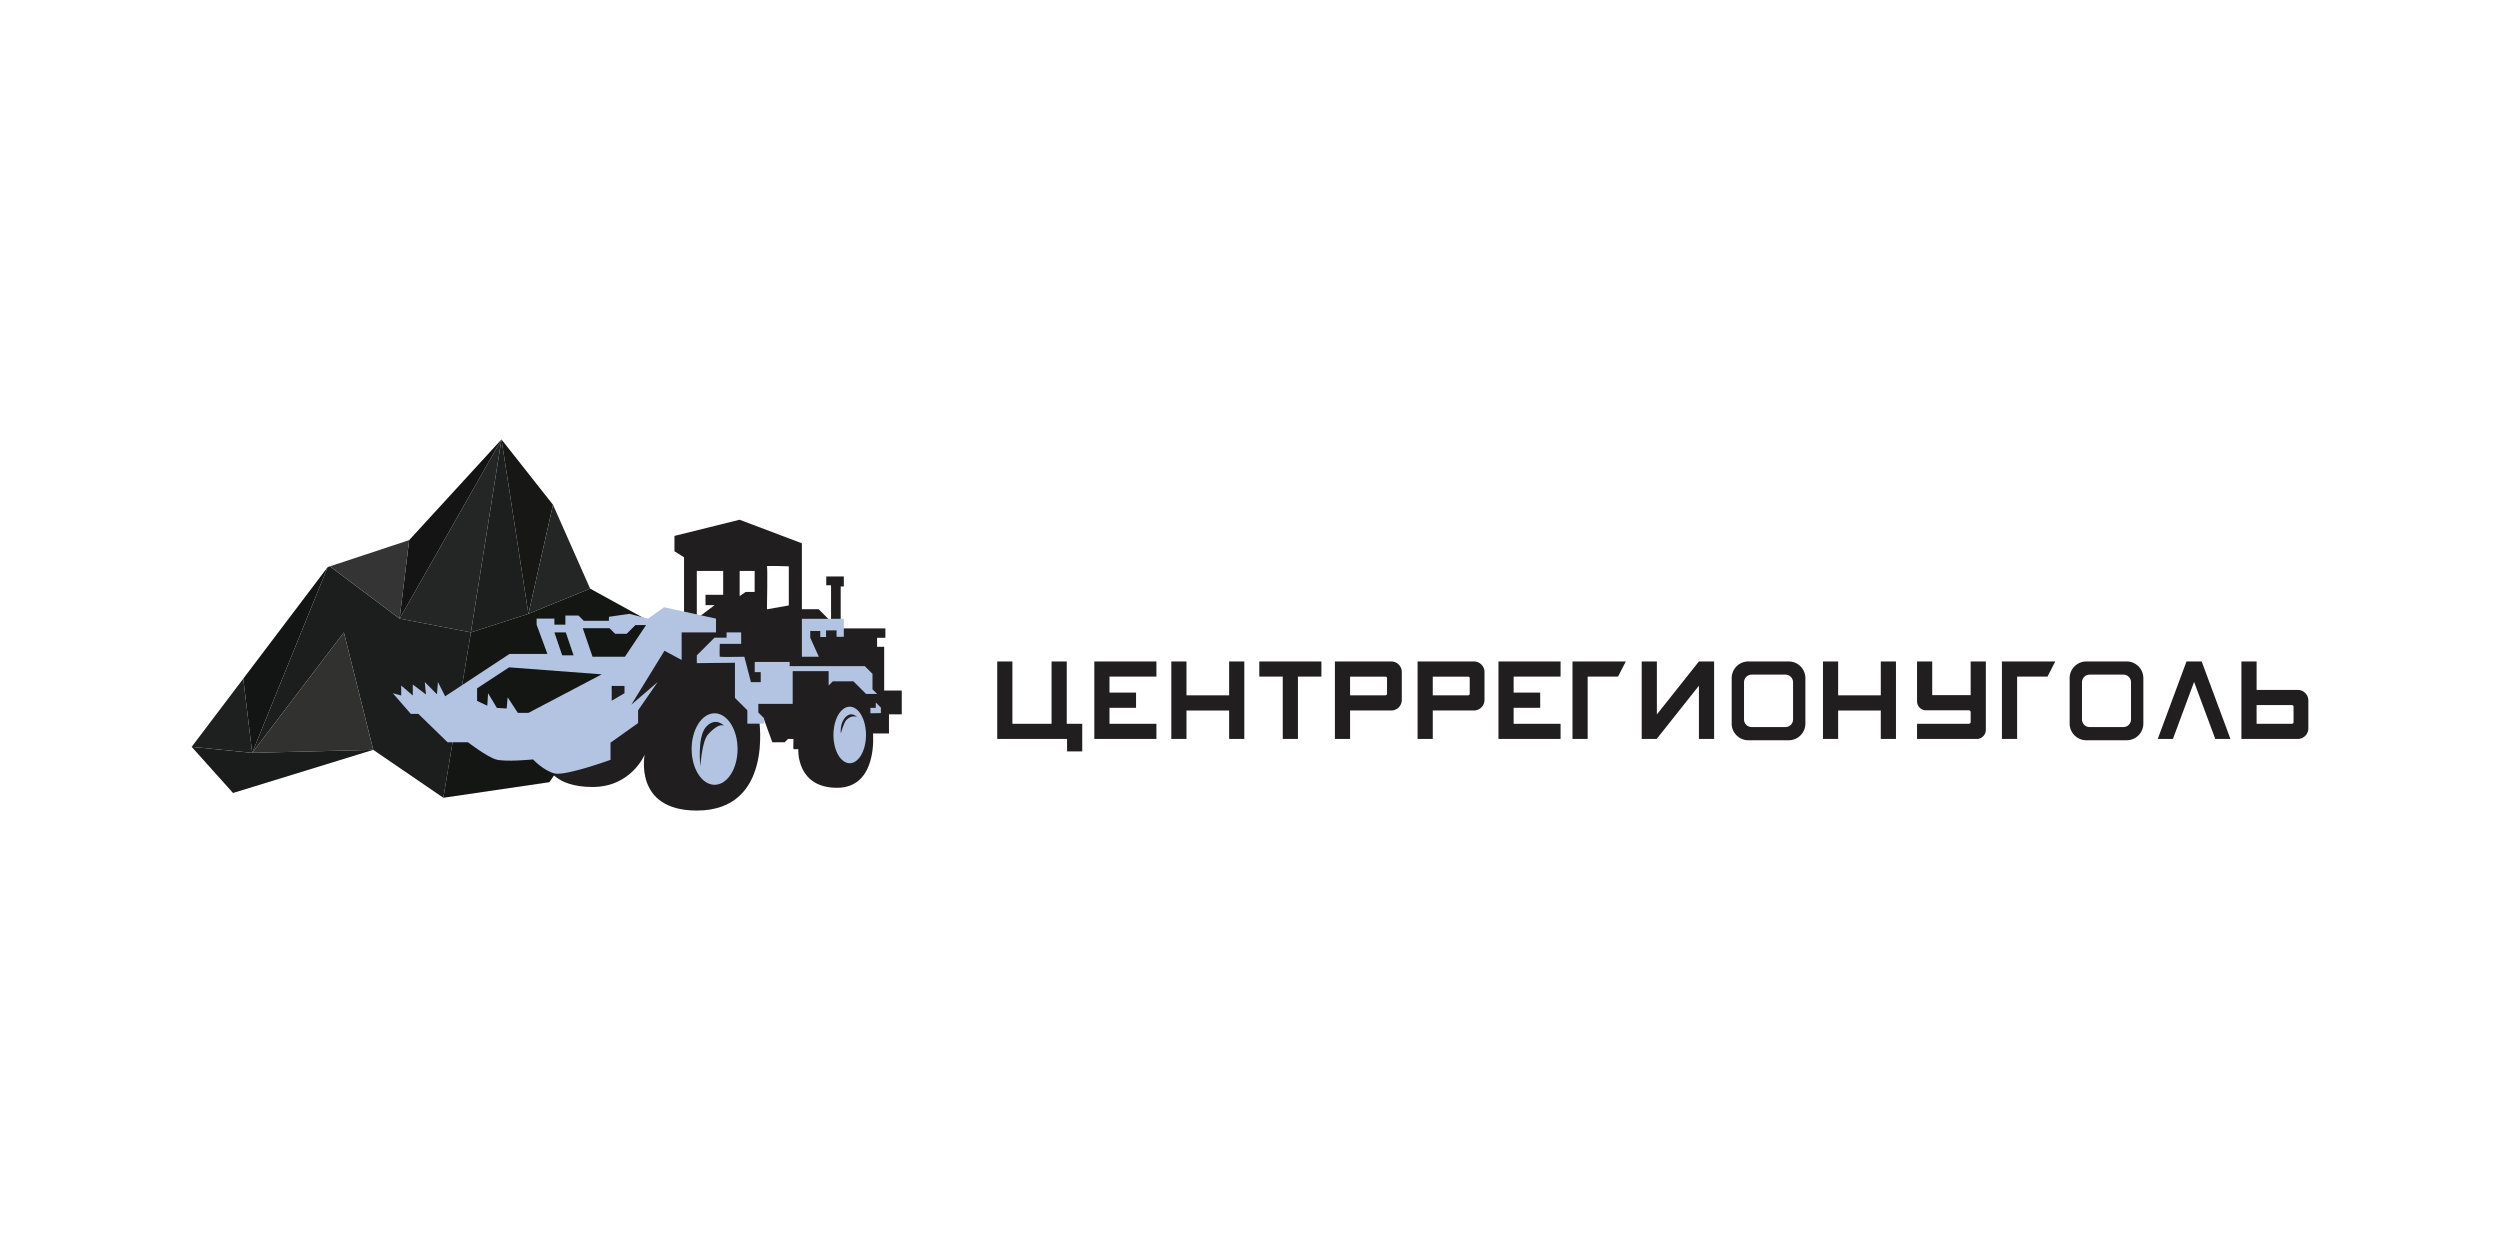 <svg xmlns="http://www.w3.org/2000/svg" viewBox="0 0 300 150"><path fill="#211E1F" d="M106.1 82.86v-5.247h-.85v-1.079h.995v-1.127h-5.362v-5.033h.376v-1.199h-2.11v1.055h.576v4.363l-1.486-1.487h-2.013v-7.91l-7.479-2.828-7.814 1.942v1.845l1.15.72v7.382l-10.498 8.602-5.896 9.111s.767 2.469 5.417 2.469 6.256-3.883 6.256-3.883-1.366 6.711 6.256 6.711c9.204 0 7.478-10.882 7.478-10.882h.6l.982 2.685h1.486l.399-.399h.656s-.048 1.166 0 1.214c.048.048.575 0 .575 0s-.287 4.65 4.65 4.65c4.938 0 4.315-6.52 4.315-6.52h1.917V85.72h1.534v-2.86h-2.11zM86.783 71.374H84.66v1.24h1.09l-2.133 1.618v-5.717h3.164v2.859zm3.775-.342h-1.079l-.719.504v-3.02h1.798v2.516zm4.099 1.618l-2.625.467s.1-5.057 0-5.157 2.625 0 2.625 0v4.69z"/><path fill="none" d="M39.426 67.839l-.103.21.266-.088z"/><path fill="#242626" d="M56.509 75.887l3.667-23.154-12.224 21.5z"/><path fill="#1D1F1E" d="M63.412 73.658l-3.236-20.925-3.667 23.154z"/><path fill="#141414" d="M60.176 52.733l-11.074 12.08-1.15 9.42z"/><path fill="#171715" d="M66.36 60.57l-6.184-7.837 3.236 20.925z"/><path fill="#242626" d="M70.818 70.638L66.36 60.57l-2.948 13.087z"/><path fill="#131414" d="M39.323 68.049l-10.13 13.389 1.07 8.902z"/><path fill="#1C1E1E" d="M47.952 74.233l-8.363-6.272-.266.088-9.06 22.291 11.001-14.453 3.524 14.094 8.413 5.752 3.308-19.846z"/><path fill="#141614" d="M70.818 70.638l-7.406 3.02-6.903 2.229L53.2 95.733l12.728-1.87 12.84-18.857z"/><path fill="#31312F" d="M30.263 90.34l14.525-.36-3.524-14.093z"/><path fill="#343434" d="M49.102 64.813l-9.513 3.148 8.363 6.272z"/><path fill="#1E201F" d="M29.192 81.438L23 89.62l7.263.72z"/><path fill="#1A1B1B" d="M23 89.621l4.962 5.537 16.826-5.177-14.525.36z"/><path fill="#B2C4E2" d="M79.687 72.867l-1.918 1.366-2.253-.575-2.445.36v.479h-3.02l-.635-.636h-1.57v1.103h-1.318v-.731h-2.133v.73l1.294 3.513h-4.554l-7.718 5.081-.863-1.71-.12 1.47-1.462-1.47.144 1.494-1.582-1.198v1.318l-1.39-1.198v1.198l-1.007-.275 2.157 2.48h.91l3.5 3.404h2.445s2.253 1.726 3.356 2.061c1.103.336 4.458 0 4.458 0s1.27 1.353 2.577 1.683c1.306.33 6.723-1.635 6.723-1.635v-2.061l3.308-2.35v-1.533l2.349-3.388-3.164 2.717 3.979-6.472 2.061 1.103v-3.308h4.123v-1.654l-6.232-1.366zm-11.793 3.02l.935 2.756h-1.366l-.935-2.756h1.366zm-4.482 9.66h-1.27l-1.223-1.87-.12 1.342-1.174-.072-1.055-1.762-.096 1.498-1.222-.575v-1.51l3.835-2.517 11.122.84-8.797 4.625zm11.53-2.361l-1.535.898v-1.773h1.534v.874zm.047-4.375h-3.883l-1.174-3.427h3.211l.671.67h1.39l1.05-1.048h1.276l-2.541 3.805z"/><path fill="#B2C4E2" d="M83.618 79.578v-.935l2.121-2.12h1.45v-.636h1.75v1.378h-2.565s-.048 1.498 0 1.546c.048.048 2.949 0 2.949 0l.79 3.044h1.175v-1.198h-.72v-1.223h4.196v.504h9.012l.923.922v1.858l.551.551h-1.33l-1.51-1.51h-2.47l-.503.504v-1.726h-4.314v3.93H91V85.5l.695.695v.647h-2.013v-1.606l-1.486-1.486V79.53l-4.578.048z"/><path fill="#B2C4E2" d="M96.226 78.811v-4.554h5.033v2.157h-.863c-.024 0 0-.767 0-.767h-1.27v.791h-.695v-.719h-1.199v.815l1.031 2.277h-2.037zM104.447 85.594v-.647h.647V84.3l.611.611v.66zM85.751 85.594c-1.522 0-2.756 1.921-2.756 4.29s1.234 4.291 2.756 4.291c1.522 0 2.757-1.92 2.757-4.29s-1.235-4.29-2.757-4.29zm-.79 2.541c-.744.815-.912 3.835-.912 3.835s-.431-3.643.743-4.818c1.175-1.174 2.158 0 2.158 0s-.505-.645-1.99.983zM101.966 84.803c-1.079 0-1.953 1.519-1.953 3.392s.874 3.392 1.953 3.392c1.08 0 1.954-1.519 1.954-3.392s-.875-3.392-1.954-3.392zm-.395 1.582c-.324.324-.671 1.63-.671 1.63s-.168-1.222.575-1.965c.743-.743 1.366 0 1.366 0s-.603-.331-1.27.335z"/><g fill="#211E1F"><path d="M147.496 83.437h-5.118v-4.062h-1.821v9.299h1.821V85.26h5.118v3.415h1.821v-9.299h-1.821zM225.695 83.437h-5.118v-4.062h-1.821v9.299h1.821V85.26h5.118v3.415h1.821v-9.299h-1.821zM166.947 79.375h-6.76v9.3h1.822v-3.416h4.938a1.27 1.27 0 001.27-1.27v-3.344a1.27 1.27 0 00-1.27-1.27zm-.504 3.87a.192.192 0 01-.192.192h-4.242v-2.24h4.242c.106 0 .192.085.192.19v1.858zM176.87 79.375h-6.76v9.3h1.822v-3.416h4.938a1.27 1.27 0 001.27-1.27v-3.344a1.27 1.27 0 00-1.27-1.27zm-.504 3.87a.192.192 0 01-.191.192h-4.243v-2.24h4.243c.106 0 .191.085.191.19v1.858zM275.73 82.79h-4.938v-3.415h-1.822v9.3h6.76a1.27 1.27 0 001.27-1.27V84.06a1.27 1.27 0 00-1.27-1.27zm-.504 3.871a.192.192 0 01-.191.192h-4.243v-2.241h4.243c.105 0 .191.085.191.191v1.858zM128.009 86.853v-7.478h-1.822v7.478h-4.698v-7.478h-1.822v9.299h8.381v1.496h1.821v-3.317h-1.821zM131.317 79.375v9.3h7.454v-1.822h-5.633v-1.918h3.188v-1.821h-3.188v-1.918h5.633v-1.821h-5.633zM179.815 79.375v9.3h7.454v-1.822h-5.632v-1.918h3.187v-1.821h-3.187v-1.918h5.632v-1.821h-5.632zM153.931 79.375h-2.816v1.821h2.816v7.478h1.822v-7.478h2.816v-1.821h-2.816zM188.698 79.375v9.299h1.822v-7.478h3.643l.935-1.821h-4.578zM240.232 79.375v9.299h1.822v-7.478h3.643l.935-1.821h-4.578zM198.825 85.732v-6.357h-1.821v9.3h1.821v-.032l5.046-6.357v6.388h1.822v-9.3h-1.822zM214.645 79.375h-4.842a2.001 2.001 0 00-2.001 2v5.454c0 1.105.896 2.001 2.001 2.001h4.842a2.001 2.001 0 002.001-2.001v-5.453a2.001 2.001 0 00-2.001-2.001zm.522 6.953a.92.92 0 01-.92.92h-4.045a.92.92 0 01-.92-.92v-4.452a.92.92 0 01.92-.92h4.045a.92.92 0 01.92.92v4.452zM255.2 79.375h-4.841a2.001 2.001 0 00-2.001 2v5.454c0 1.105.896 2.001 2.001 2.001h4.842a2.001 2.001 0 002.001-2.001v-5.453a2.001 2.001 0 00-2.001-2.001zm.522 6.953a.92.92 0 01-.92.92h-4.045a.92.92 0 01-.92-.92v-4.452a.92.92 0 01.92-.92h4.045a.92.92 0 01.92.92v4.452zM262.38 79.375l-3.452 9.3h1.822l2.54-6.846 2.542 6.845h1.821l-3.452-9.3zM236.48 83.413h-4.614v-4.038h-1.821v4.787c0 .593.48 1.073 1.072 1.073h5.136c.125 0 .227.102.227.227v1.163a.227.227 0 01-.227.228h-6.208v1.822h7.16c.606 0 1.097-.491 1.097-1.097v-8.203h-1.822v4.038z"/></g></svg>